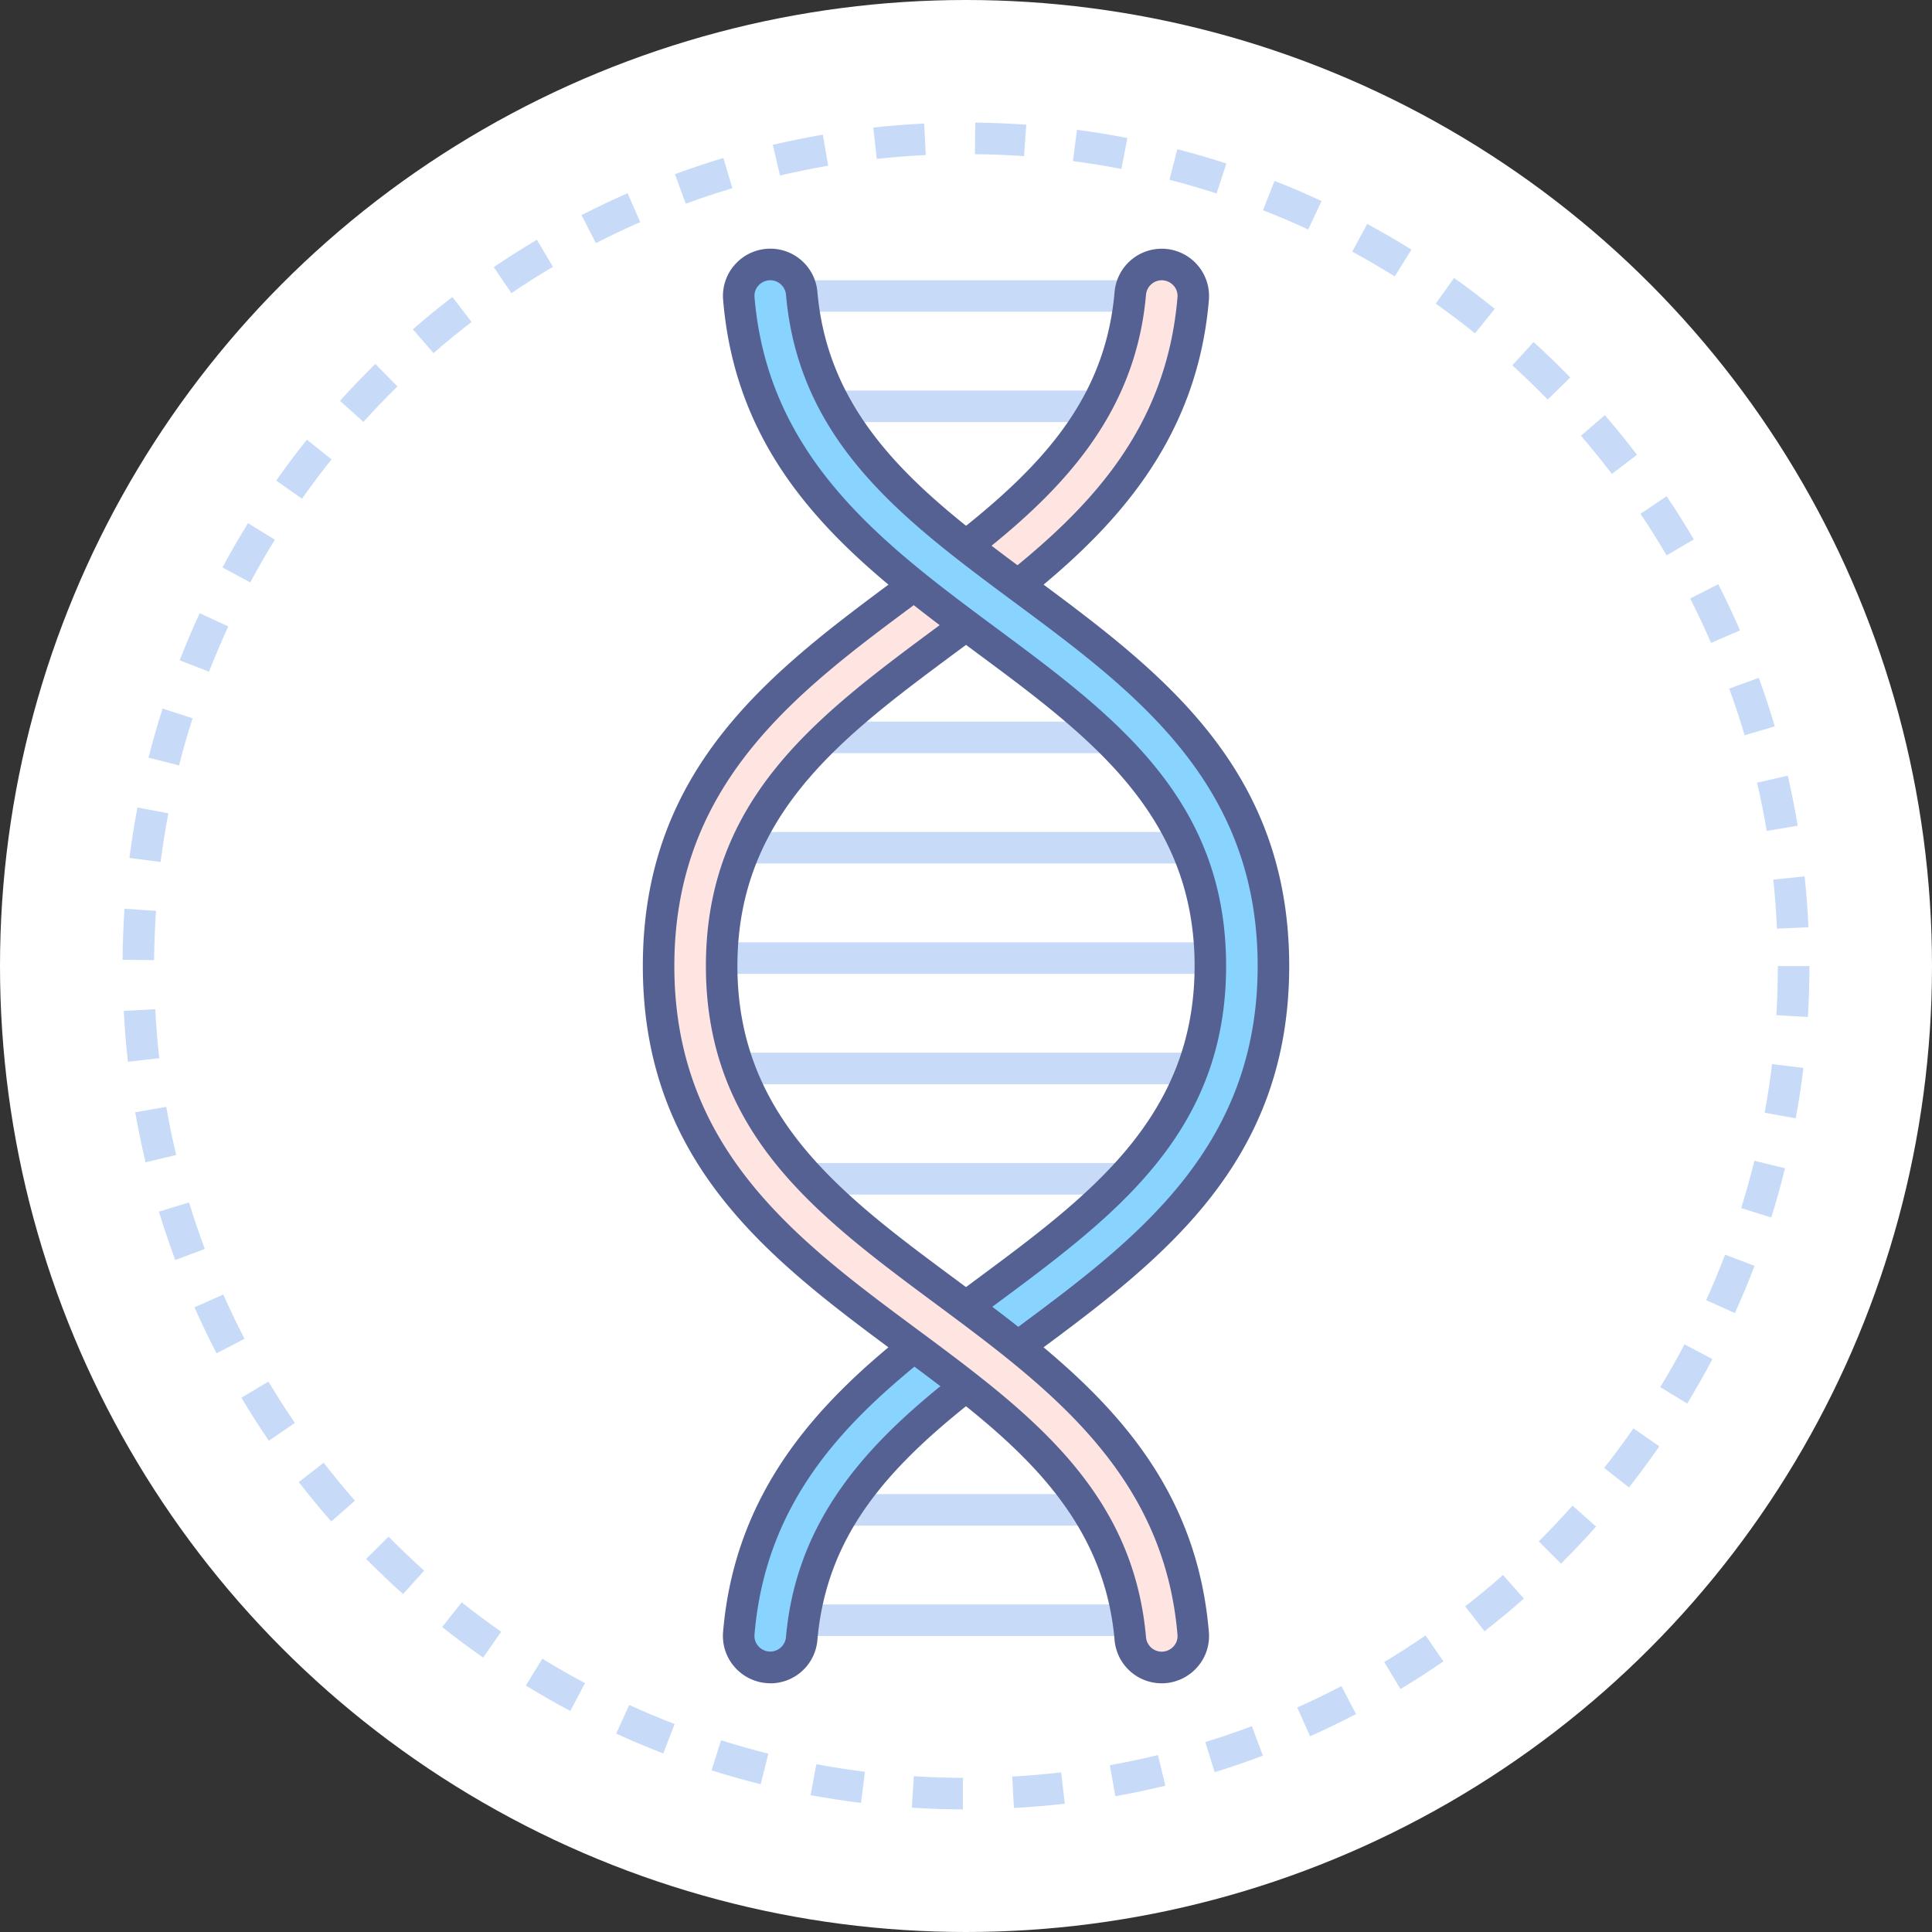 <svg xmlns="http://www.w3.org/2000/svg" xmlns:xlink="http://www.w3.org/1999/xlink" width="100" height="100" viewBox="0 0 100 100">
  <rect x="0" y="0" width="100" height="100" fill="#333333" stroke="none"/>
  <defs>
    <clipPath id="clip-path">
      <rect id="사각형_15085" data-name="사각형 15085" width="87.31" height="87.308" fill="none"/>
    </clipPath>
  </defs>
  <g id="major_icon02" transform="translate(-4072 -2833)">
    <circle id="타원_49" data-name="타원 49" cx="50" cy="50" r="50" transform="translate(4072 2833)" fill="#fff"/>
    <g id="그룹_8778" data-name="그룹 8778" transform="translate(4078.345 2839.346)">
      <g id="그룹_8777" data-name="그룹 8777" transform="translate(0 0)" clip-path="url(#clip-path)">
        <path id="패스_26106" data-name="패스 26106" d="M60.038,81.62a1.641,1.641,0,0,1-1.625-1.514c-.645-7.27-5.934-11.193-11.514-15.332C40.556,60.071,34,55.208,34,45.309s6.556-14.763,12.9-19.466c5.581-4.139,10.87-8.062,11.514-15.332a1.634,1.634,0,1,1,3.258.242c-.727,8.737-6.872,13.294-12.828,17.711S37.264,37.052,37.264,45.309s5.624,12.428,11.579,16.845,12.1,8.974,12.828,17.711a1.635,1.635,0,0,1-1.633,1.755" transform="translate(-6.256 -1.656)" fill="#ffe5e1"/>
        <path id="패스_26107" data-name="패스 26107" d="M51.914,28.463c5.955,4.417,11.58,8.588,11.58,16.845s-5.625,12.428-11.58,16.844l-1.068.794c.906.676,1.8,1.364,2.685,2.072l.328-.244c6.342-4.7,12.9-9.567,12.9-19.466S60.2,30.546,53.858,25.841c-5.58-4.139-10.87-8.062-11.514-15.332a1.634,1.634,0,1,0-3.258.242c.727,8.737,6.872,13.295,12.828,17.712" transform="translate(-7.191 -1.656)" fill="#89d3ff"/>
        <path id="패스_26108" data-name="패스 26108" d="M48.161,77.652c-4.56,3.671-8.5,7.959-9.075,14.846a1.633,1.633,0,1,0,3.257.242c.526-5.937,4.152-9.642,8.5-13.055-.872-.684-1.773-1.356-2.685-2.033" transform="translate(-7.191 -14.289)" fill="#89d3ff"/>
        <path id="패스_26109" data-name="패스 26109" d="M43.494,87.308c-.873,0-1.762-.033-2.641-.088l.1-1.629c.846.053,1.7.082,2.543.085Zm2.641-.071-.089-1.629c.835-.046,1.687-.119,2.534-.218l.19,1.621c-.88.1-1.766.179-2.635.226m-7.913-.264c-.868-.108-1.747-.244-2.613-.4l.3-1.605c.833.156,1.678.287,2.514.391Zm13.163-.347L51.1,85.02c.827-.148,1.665-.324,2.49-.523l.384,1.585c-.857.207-1.727.391-2.587.544m-18.357-.621c-.845-.21-1.7-.452-2.544-.719l.49-1.556c.812.256,1.636.49,2.449.693Zm23.492-.623-.481-1.56c.81-.25,1.621-.526,2.409-.823l.574,1.527c-.818.308-1.66.6-2.5.856m-28.537-.971c-.823-.317-1.645-.662-2.441-1.026l.679-1.484c.765.35,1.555.682,2.348.987Zm33.479-.888-.667-1.49c.768-.343,1.537-.716,2.287-1.107l.756,1.447c-.779.406-1.579.794-2.376,1.151m-38.294-1.31c-.769-.41-1.544-.852-2.3-1.314l.853-1.391c.726.445,1.47.87,2.211,1.264Zm42.972-1.134-.841-1.4c.716-.431,1.435-.894,2.138-1.377l.925,1.345c-.729.5-1.477.983-2.221,1.43M18.661,79.45c-.722-.505-1.436-1.036-2.122-1.581l1.015-1.279c.659.524,1.346,1.036,2.042,1.523Zm51.832-1.363-1-1.288c.667-.519,1.326-1.066,1.958-1.625l1.08,1.224c-.658.58-1.341,1.148-2.034,1.688M14.518,76.164c-.65-.583-1.294-1.2-1.913-1.823l1.16-1.148c.6.6,1.217,1.194,1.843,1.757Zm59.936-1.572L73.3,73.434c.6-.593,1.186-1.216,1.749-1.849l1.219,1.085c-.586.657-1.2,1.3-1.817,1.921M10.8,72.405c-.573-.654-1.138-1.34-1.681-2.039l1.289-1c.523.674,1.068,1.335,1.618,1.963ZM77.97,70.643l-1.283-1.009c.524-.667,1.034-1.355,1.514-2.048l1.341.931c-.5.719-1.028,1.435-1.572,2.126m-70.4-2.415C7.075,67.5,6.6,66.755,6.148,66l1.4-.837c.433.725.894,1.446,1.369,2.143ZM80.984,66.3l-1.395-.848c.439-.72.861-1.465,1.257-2.215L82.29,64c-.412.779-.851,1.554-1.306,2.3M4.862,63.7c-.4-.777-.787-1.577-1.142-2.38l1.492-.662c.344.773.713,1.545,1.1,2.291ZM83.454,61.62l-1.487-.672c.349-.775.679-1.568.978-2.353l1.525.58c-.312.818-.654,1.64-1.017,2.445M2.725,58.871c-.3-.82-.588-1.663-.845-2.505l1.562-.475c.246.81.521,1.622.814,2.41Zm82.612-2.2-1.559-.486c.253-.809.482-1.633.684-2.45l1.585.388c-.209.85-.447,1.707-.71,2.548M1.187,53.815c-.2-.858-.384-1.729-.534-2.59l1.608-.28c.144.828.317,1.666.514,2.49ZM86.6,51.54l-1.605-.293c.153-.835.281-1.68.38-2.515L87,48.927c-.1.868-.237,1.748-.4,2.614M.277,48.609c-.1-.879-.172-1.766-.216-2.634l1.63-.085c.042.837.113,1.69.208,2.536Zm86.954-2.315L85.6,46.2c.05-.846.075-1.7.075-2.543H87.31c0,.874-.026,1.763-.078,2.641m-85.6-2.949L0,43.333c.007-.888.04-1.776.1-2.642l1.63.11c-.057.832-.089,1.688-.1,2.543m84-1.623c-.038-.84-.1-1.693-.191-2.537l1.623-.171c.092.876.159,1.762.2,2.634ZM1.973,38.269.354,38.062c.11-.863.25-1.741.415-2.611l1.6.3c-.159.838-.293,1.683-.4,2.514M85.1,36.662c-.139-.83-.305-1.669-.5-2.494l1.59-.366c.2.858.371,1.73.515,2.593ZM2.923,33.272l-1.582-.4c.215-.845.459-1.7.729-2.542l1.554.5c-.259.812-.5,1.634-.7,2.446m81.033-1.563c-.24-.809-.508-1.623-.8-2.417l1.533-.557c.3.825.579,1.67.828,2.511ZM4.476,28.423l-1.521-.592c.319-.82.667-1.641,1.035-2.437l1.482.684c-.353.765-.688,1.555-1,2.345M82.22,26.932c-.335-.77-.7-1.545-1.082-2.3l1.455-.739c.4.783.776,1.588,1.124,2.389ZM6.608,23.8,5.17,23.027c.416-.775.862-1.547,1.323-2.294l1.389.859c-.445.718-.873,1.46-1.274,2.206M79.919,22.4c-.431-.732-.886-1.457-1.354-2.153l1.355-.91c.486.724.96,1.476,1.406,2.236ZM9.284,19.468l-1.333-.941c.506-.718,1.04-1.43,1.589-2.116l1.275,1.02c-.527.659-1.042,1.345-1.53,2.037m67.8-1.284c-.517-.676-1.056-1.34-1.6-1.976l1.235-1.066c.57.659,1.13,1.35,1.666,2.051ZM12.463,15.492,11.252,14.4c.582-.645,1.2-1.287,1.83-1.908l1.144,1.163c-.61.6-1.2,1.218-1.763,1.838m61.3-1.159c-.59-.605-1.206-1.2-1.83-1.769l1.1-1.207c.65.591,1.289,1.208,1.9,1.837Zm-57.666-2.4L15.024,10.7c.659-.574,1.347-1.137,2.045-1.674l.995,1.294c-.672.516-1.335,1.058-1.969,1.61M70,10.907c-.661-.532-1.344-1.049-2.03-1.537l.946-1.33c.712.506,1.422,1.043,2.109,1.6ZM20.126,8.829l-.915-1.351c.729-.492,1.479-.968,2.232-1.414l.831,1.4c-.724.43-1.447.888-2.149,1.362M65.846,7.96c-.723-.45-1.463-.881-2.2-1.28l.777-1.436c.767.416,1.537.863,2.288,1.332ZM24.5,6.24l-.746-1.452c.783-.4,1.585-.783,2.385-1.133l.654,1.495c-.769.337-1.54.7-2.294,1.091m36.869-.706c-.77-.358-1.559-.7-2.342-1l.6-1.519c.814.32,1.632.671,2.432,1.043ZM29.15,4.2l-.562-1.532c.825-.3,1.669-.585,2.508-.837l.468,1.563c-.806.242-1.618.512-2.414.805m27.477-.53c-.8-.259-1.621-.5-2.442-.71l.408-1.581c.854.22,1.708.469,2.538.738Zm-22.6-.929-.373-1.59c.858-.2,1.73-.378,2.592-.524l.274,1.607c-.828.142-1.668.312-2.493.506M51.7,2.4c-.826-.161-1.67-.3-2.511-.408L49.4.373c.875.115,1.753.257,2.61.424ZM39.035,1.88,38.857.257c.876-.1,1.762-.166,2.634-.207l.08,1.63c-.841.04-1.695.108-2.537.2m7.626-.145c-.838-.059-1.694-.093-2.543-.1L44.134,0c.882.01,1.771.046,2.641.108Z" transform="translate(0 0)" fill="#c7dbf9"/>
        <rect id="사각형_15076" data-name="사각형 15076" width="25.296" height="1.632" transform="translate(31.007 42.429)" fill="#c7dbf9"/>
        <rect id="사각형_15077" data-name="사각형 15077" width="23.664" height="1.632" transform="translate(31.823 48.141)" fill="#c7dbf9"/>
        <rect id="사각형_15078" data-name="사각형 15078" width="15.504" height="1.632" transform="translate(35.903 53.853)" fill="#c7dbf9"/>
        <rect id="사각형_15079" data-name="사각형 15079" width="17.136" height="1.632" transform="translate(35.087 8.157)" fill="#c7dbf9"/>
        <rect id="사각형_15080" data-name="사각형 15080" width="13.872" height="1.632" transform="translate(36.719 13.869)" fill="#c7dbf9"/>
        <rect id="사각형_15081" data-name="사각형 15081" width="22.032" height="1.632" transform="translate(32.639 36.717)" fill="#c7dbf9"/>
        <rect id="사각형_15082" data-name="사각형 15082" width="13.872" height="1.632" transform="translate(36.719 31.005)" fill="#c7dbf9"/>
        <rect id="사각형_15083" data-name="사각형 15083" width="17.136" height="1.632" transform="translate(35.087 76.701)" fill="#c7dbf9"/>
        <rect id="사각형_15084" data-name="사각형 15084" width="12.24" height="1.632" transform="translate(37.535 70.989)" fill="#c7dbf9"/>
        <path id="패스_26110" data-name="패스 26110" d="M59.853,86.021a2.445,2.445,0,0,1-2.437-2.258c-.612-6.9-5.748-10.712-11.185-14.745C39.724,64.191,33,59.2,33,48.893s6.725-15.3,13.23-20.121l.394-.294.977,1.307-.4.3c-6.179,4.583-12.57,9.323-12.57,18.811S41.021,63.121,47.2,67.7c5.743,4.26,11.165,8.281,11.842,15.916a.823.823,0,0,0,.811.769.832.832,0,0,0,.61-.268.788.788,0,0,0,.211-.6c-.7-8.369-6.7-12.819-12.5-17.124-6.126-4.543-11.91-8.834-11.91-17.5s5.785-12.957,11.909-17.5l.982-.729.975,1.309-.983.73C43.359,37,37.895,41.048,37.895,48.893s5.464,11.9,11.248,16.188c6.1,4.521,12.4,9.2,13.156,18.3a2.43,2.43,0,0,1-.635,1.842,2.466,2.466,0,0,1-1.812.8" transform="translate(-6.072 -5.24)" fill="#556193"/>
        <path id="패스_26111" data-name="패스 26111" d="M56.636,26.016l-1.025-1.27c4.2-3.388,8.162-7.458,8.727-14.245a.787.787,0,0,0-.21-.6.833.833,0,0,0-.61-.268.823.823,0,0,0-.812.769c-.561,6.337-4.556,10.286-8.79,13.608l-1.007-1.283c4.559-3.58,7.692-7.069,8.171-12.468a2.449,2.449,0,0,1,4.884.381c-.617,7.417-5.062,11.937-9.328,15.38" transform="translate(-9.736 -1.472)" fill="#556193"/>
        <path id="패스_26112" data-name="패스 26112" d="M40.535,94.929a2.466,2.466,0,0,1-1.812-.8,2.43,2.43,0,0,1-.635-1.843c.618-7.425,5.075-11.952,9.354-15.4l1.025,1.27c-4.212,3.394-8.187,7.471-8.753,14.265a.791.791,0,0,0,.211.6.832.832,0,0,0,.61.268.823.823,0,0,0,.811-.769c.562-6.338,4.56-10.289,8.8-13.614L51.151,80.2c-4.562,3.582-7.7,7.074-8.179,12.474a2.445,2.445,0,0,1-2.437,2.258" transform="translate(-7.007 -14.149)" fill="#556193"/>
        <path id="패스_26113" data-name="패스 26113" d="M53.727,65.568l-.97-1.311.432-.321c6.179-4.583,12.569-9.323,12.569-18.811s-6.39-14.228-12.57-18.81C47.445,22.053,42.023,18.032,41.347,10.4a.823.823,0,0,0-.811-.769.832.832,0,0,0-.61.268.789.789,0,0,0-.211.6c.7,8.369,6.7,12.819,12.5,17.124,6.126,4.543,11.91,8.834,11.91,17.5s-5.785,12.957-11.909,17.5l-1.042.774L50.2,62.09l1.044-.776c5.786-4.291,11.25-8.343,11.25-16.189s-5.464-11.9-11.248-16.188c-6.1-4.521-12.4-9.2-13.156-18.3a2.431,2.431,0,0,1,.635-1.843,2.448,2.448,0,0,1,4.248,1.461c.612,6.9,5.748,10.712,11.185,14.745,6.508,4.827,13.233,9.815,13.233,20.125s-6.725,15.3-13.23,20.121Z" transform="translate(-7.007 -1.472)" fill="#556193"/>
      </g>
    </g>
  </g>
</svg>
